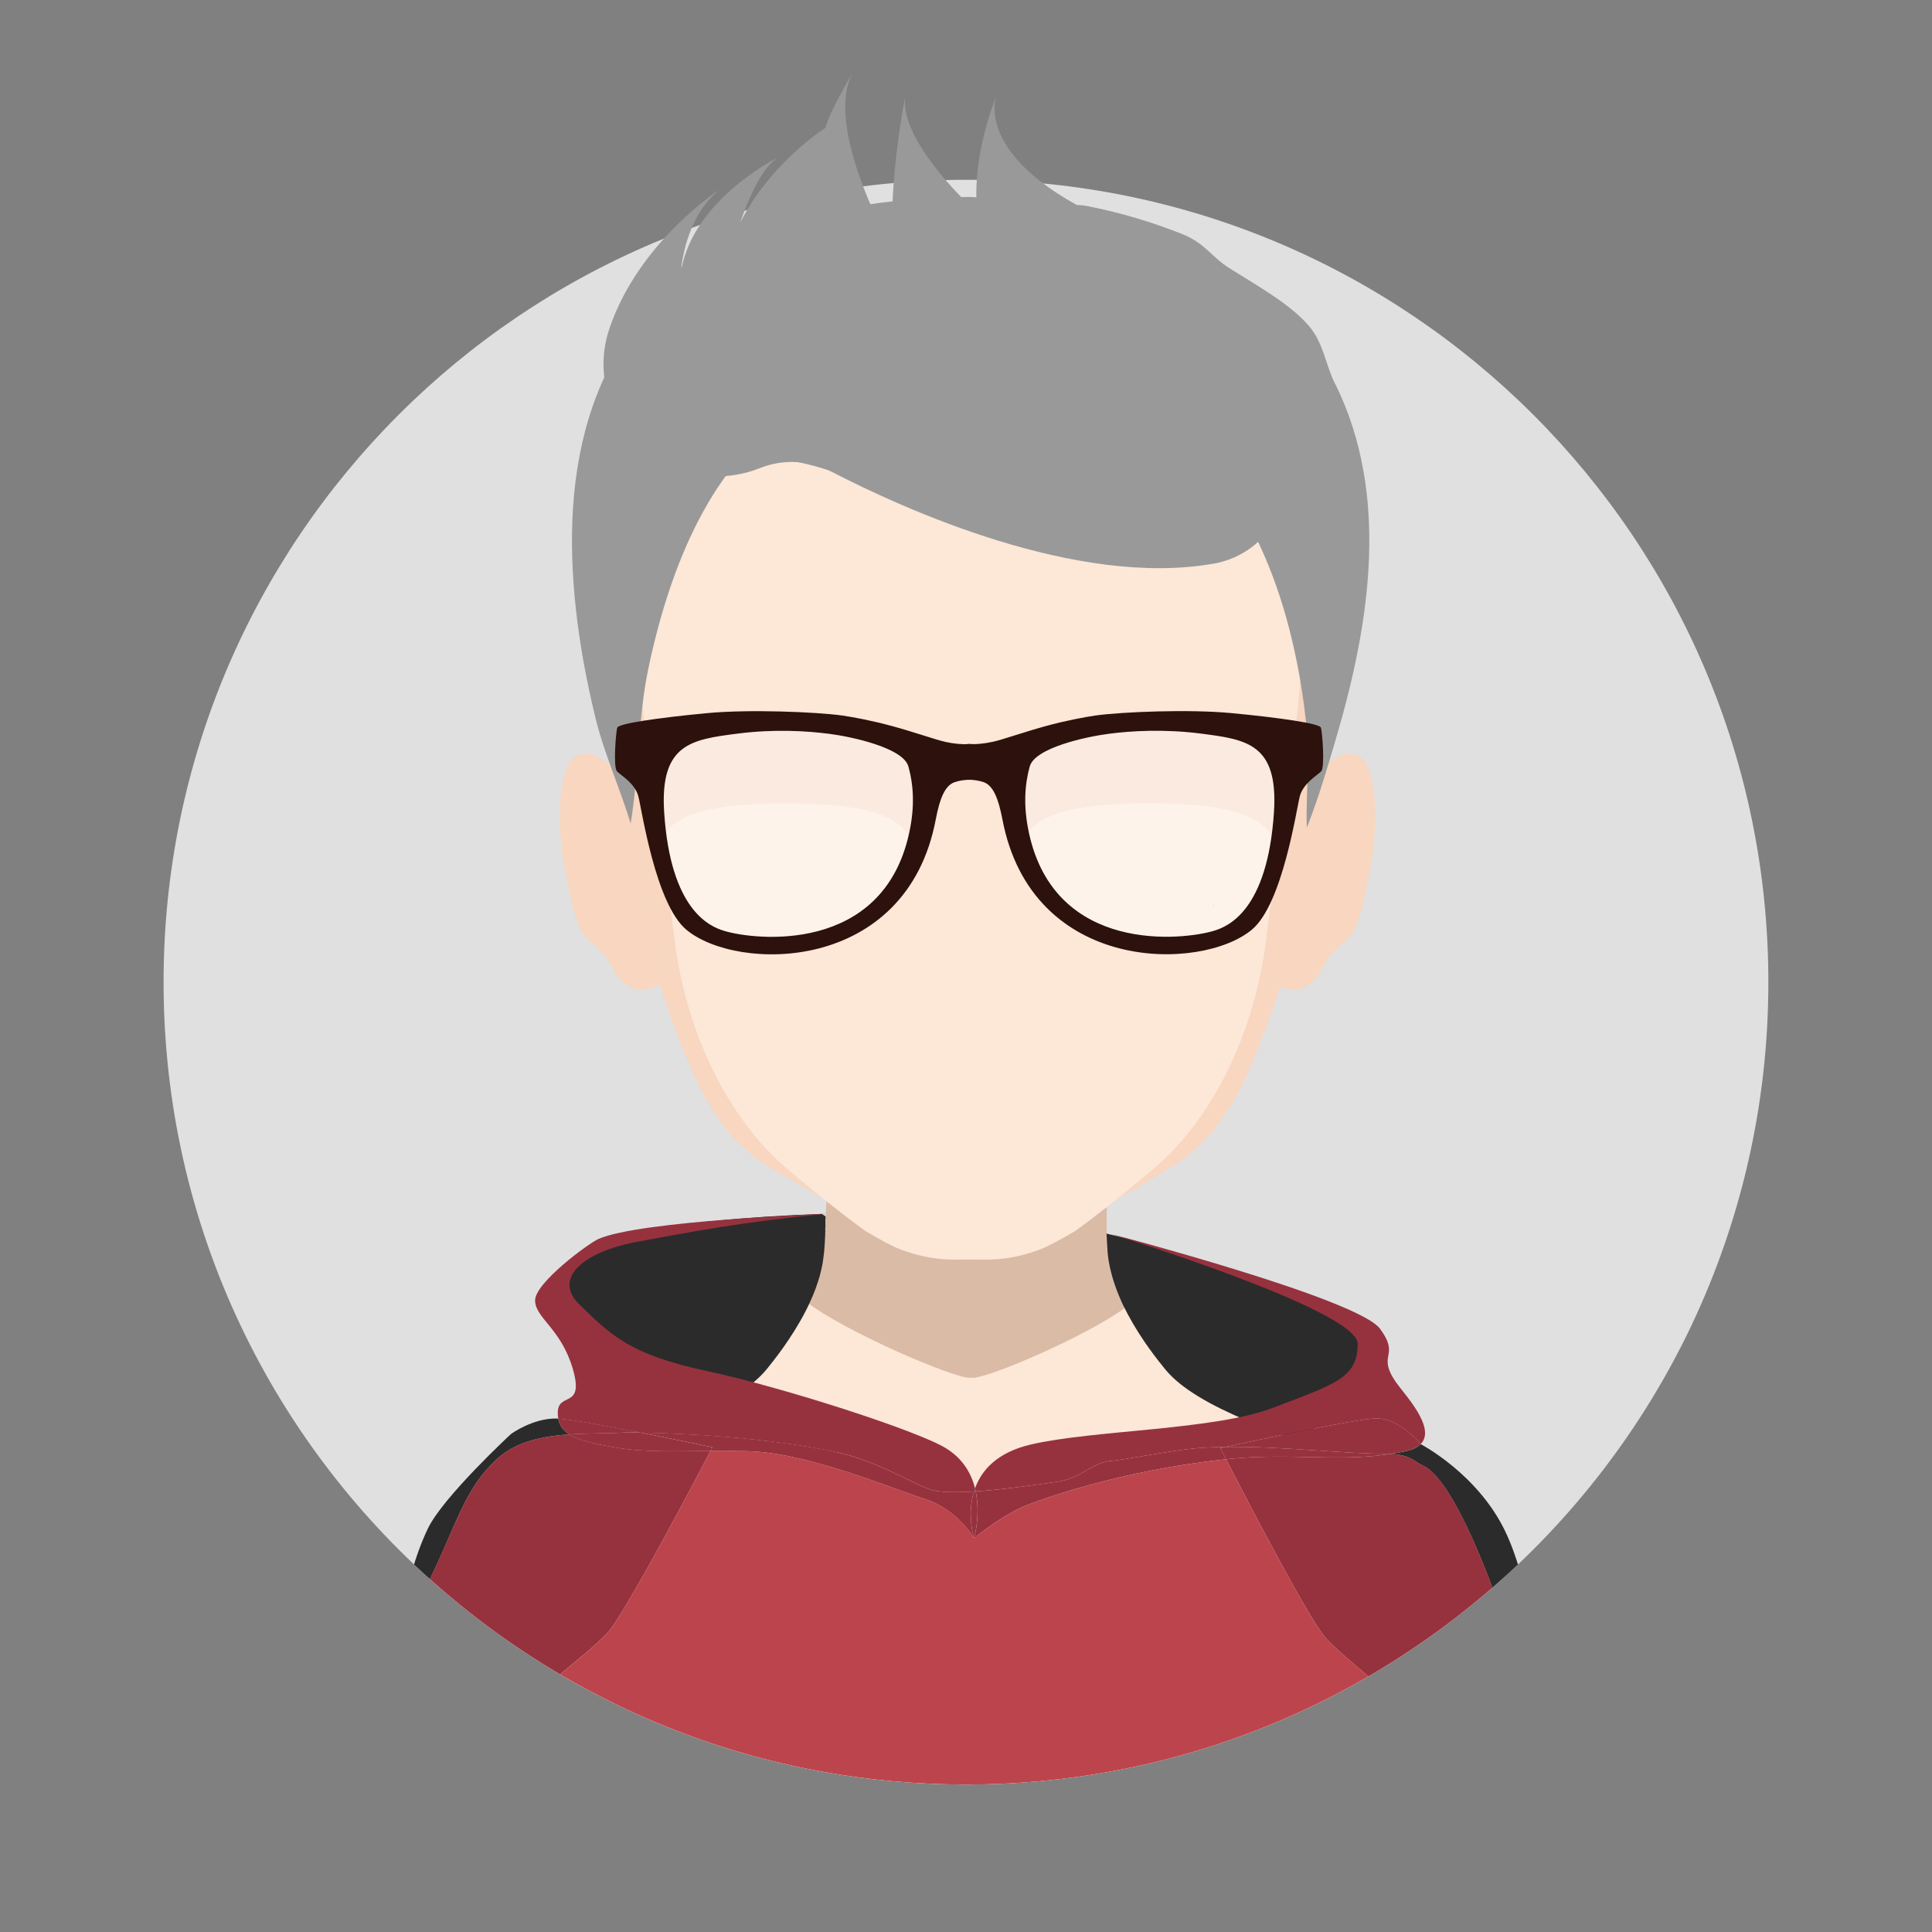 <?xml version="1.0" encoding="UTF-8"?><svg id="a" xmlns="http://www.w3.org/2000/svg" xmlns:xlink="http://www.w3.org/1999/xlink" viewBox="0 0 300 300"><rect x="0" y="0" width="300" height="300" fill="#808080" stroke="none"/><defs><style>.d{fill:none;}.e{fill:#f8d6bf;}.f{fill:#fde7d7;}.g{fill:#999;}.h{fill:#bc444d;}.i{fill:#dabba6;}.j{fill:#e0e0e0;}.k{fill:#3d5493;}.l{fill:#96323e;}.m{fill:#2b2b2b;}.n{fill:#49341b;}.o{fill:#2c110c;}.p{clip-path:url(#c);}.q{fill:#fff;opacity:.5;}.r{fill:#f2f2f2;opacity:.3;}</style><clipPath id="c"><path class="d" d="M150,27.92c-68.82,0-124.6,55.78-124.6,124.59,0,38.11,17.12,72.22,44.08,95.07,.02,.02,.04,.03,.06,.05,10.85,9.19,23.3,16.56,36.87,21.63,13.57,5.07,28.26,7.84,43.59,7.84,30.67,0,58.74-11.09,80.45-29.46,0,0,.02-.02,.03-.02,13.49-11.43,24.51-25.67,32.17-41.81,7.65-16.16,11.94-34.22,11.94-53.3,0-68.81-55.78-124.59-124.59-124.59Z"/></clipPath></defs><g id="b"><path class="j" d="M150,27.92c-68.82,0-124.6,55.78-124.6,124.59,0,38.11,17.12,72.22,44.08,95.07,.02,.02,.04,.03,.06,.05,10.85,9.19,23.3,16.56,36.87,21.63,13.57,5.07,28.26,7.84,43.59,7.84,30.67,0,58.74-11.09,80.45-29.46,0,0,.02-.02,.03-.02,13.49-11.43,24.51-25.67,32.17-41.81,7.65-16.16,11.94-34.22,11.94-53.3,0-68.81-55.78-124.59-124.59-124.59Z"/><g class="p"><g><g><path class="f" d="M193.66,219.03c-5.53-2.33-10.19-4.91-12.67-7.93-1.1-1.34-3.71-4.57-5.84-8.58,.03,.06,.06,.12,.09,.17-6.06,4.6-21.59,11.24-24.13,11.24h-.58c-2.55,0-19.49-7.2-25.42-11.89,.04-.08,.08-.17,.12-.25-2.19,4.34-5.04,7.88-6.21,9.31-2.38,2.89-6.74,5.37-11.96,7.63-14.36,6.23-35.12,10.78-38.27,17.7-.42,.93-1.35,4.17-2.45,8.39,1.03,.94,2.08,1.86,3.14,2.77,.02,.02,.04,.03,.06,.05,10.85,9.19,23.3,16.56,36.87,21.63,13.57,5.07,28.26,7.84,43.6,7.84,30.67,0,58.74-11.09,80.45-29.46,0,0,.02-.02,.03-.02,1.08-.91,2.13-1.85,3.18-2.8-1.11-4.22-2.03-7.47-2.46-8.39-3.1-6.81-23.23-11.32-37.55-17.39Z"/><path class="i" d="M150.52,213.93h.58c2.54,0,18.07-6.63,24.13-11.24-.03-.06-.06-.12-.09-.17-.14-.26-.27-.53-.41-.8-.1-.2-.2-.39-.3-.59-.24-.51-.48-1.03-.7-1.56v-.04c-.23-.52-.43-1.05-.61-1.59-.01-.04-.02-.07-.03-.11-.18-.53-.34-1.06-.48-1.59h0c-.03-.1-.06-.2-.08-.29-.23-.79-.39-1.61-.5-2.47-.01-.05-.01-.1-.02-.16-.01-.14-.03-.28-.05-.43-.02-.24-.03-.49-.05-.75-.02-.45-.08-.88-.08-1.32-.01-.2,.06-4.49,.05-4.69-7.15,4.6-18.25,6.8-20.41,6.8l-2.72-2.72c-2.19,0-13.09,.73-20.41-4.08,.02,.16-.17,3.53-.19,3.69,0,.34-.02,.66-.05,1,0,.44-.06,.87-.08,1.32-.01,.27-.02,.52-.05,.77,0,.1-.03,.21-.04,.31-.04,.4-.1,.79-.16,1.18-.01,.06-.01,.12-.03,.18,0,.04-.02,.07-.02,.11-.11,.61-.25,1.21-.42,1.82v.02c-.18,.63-.38,1.25-.61,1.87-.02,.05-.04,.09-.06,.14-.2,.53-.41,1.05-.63,1.56-.06,.14-.12,.28-.19,.42-.2,.43-.4,.86-.61,1.27-.04,.08-.08,.17-.12,.25,5.93,4.68,22.87,11.89,25.42,11.89Z"/><path class="e" d="M121.7,181.04c-7.56-6.64-14.58-18.41-16.85-34.21-.2-1.82-2.83-21.82-3.33-24.3-1.8-10.96-7.6-48.07,8.6-70.74,3.18-4.38,7.11-7.92,11.77-10.66,.74-.43,1.51-.83,2.28-1.22-.71,.24-1.43,.49-2.11,.75-31.17,12-29.69,43.25-26.77,68.45,.49,4.23,1,8.27,1.42,12.05,0,.07,.02,.14,.02,.22,1.49,2.26,2.32,4.55,2.32,4.55l4.29,26.29c-.31,.23-.6,.44-.89,.61,.36,1.17,.73,2.33,1.14,3.46,4.51,12.85,7.66,18.76,13.99,23.71,1.87,1.47,10.42,6,14.85,8.86,0-.3-4.23-2.14-4.23-2.44-2.72-2.17-5.21-4.25-6.5-5.38Z"/><path class="e" d="M191.22,51.79c16.21,22.68,10.4,59.78,8.6,70.74-.5,2.48-3.13,22.48-3.33,24.3-2.28,15.8-9.3,27.57-16.85,34.21-1.5,1.31-4.62,3.9-7.83,6.42,0,.23-2.65,1.16-2.64,1.39,4.87-3.1,12.53-7.25,14.59-8.86,6.33-4.95,9.48-10.86,13.99-23.71,.36-.99,.69-2.01,1.01-3.04-.19-.09-.37-.18-.57-.29-.35-.21-.69-.46-1.06-.74l4.3-26.29s1.22-3.34,3.34-5.94c.39-3.44,.85-7.07,1.29-10.87,2.92-25.2,4.4-56.45-26.77-68.45-.68-.26-1.4-.51-2.11-.75,.77,.39,1.54,.79,2.28,1.22,4.65,2.74,8.59,6.29,11.77,10.66Z"/><path class="f" d="M191.22,51.79c-3.18-4.38-7.11-7.92-11.77-10.66-.74-.43-1.51-.83-2.28-1.22-7.36-3.74-16.26-5.63-26.5-5.65-10.24,.01-19.15,1.9-26.5,5.65-.77,.39-1.54,.79-2.28,1.22-4.65,2.74-8.59,6.29-11.77,10.66-16.21,22.68-10.4,59.78-8.6,70.74,.5,2.48,3.13,22.48,3.33,24.3,2.28,15.8,9.3,27.57,16.85,34.21,1.29,1.13,3.79,3.21,6.5,5.38,2.08,1.66,4.28,3.36,6.17,4.73,2.34,1.38,4.35,2.47,5.55,2.9,5.04,1.85,8.29,1.53,10.53,1.53h.43c2.24,0,5.49,.32,10.53-1.53,1.19-.44,3.2-1.52,5.55-2.9,1.5-1.08,3.18-2.37,4.85-3.68,3.2-2.52,6.33-5.11,7.83-6.42,7.56-6.64,14.58-18.41,16.85-34.21,.2-1.82,2.83-21.82,3.33-24.3,1.8-10.96,7.6-48.07-8.6-70.74Z"/><g><path class="e" d="M209.53,117.01c-1.68,.09-3.14,1.11-4.34,2.45-.15,.16-.29,.33-.43,.51-2.12,2.6-3.34,5.94-3.34,5.94l-4.3,26.29c.37,.28,.71,.53,1.06,.74,.19,.11,.38,.21,.57,.29,3.09,1.41,5.13-.84,5.65-1.3,.58-.56,1.33-3.38,4.04-5.36,2.69-1.98,3.28-6.64,4.32-11.71,1.05-5.09,1.79-18.14-3.22-17.85Z"/><path class="e" d="M96.73,121.37c-.44-.66-.92-1.32-1.47-1.92-1.21-1.32-2.68-2.35-4.34-2.44-5.01-.29-4.27,12.76-3.23,17.85,1.04,5.07,1.63,9.74,4.34,11.71,2.69,1.98,3.43,4.8,4.04,5.36,.55,.5,2.8,2.99,6.2,.99,.06-.03,.12-.07,.17-.11,.29-.17,.58-.38,.89-.61l-4.29-26.29s-.83-2.29-2.32-4.55Z"/></g></g><g><path class="m" d="M128.17,189.23c0,.27,0,.52-.01,.79,0,.07,.01,.15,.01,.2,0,.22,0,.42-.03,.65,.01,.01,0,.03,0,.04,.03,.16,.03,.31,0,.48,0,.34-.01,.65-.04,.99,0,.45-.05,.87-.08,1.32-.01,.37-.05,.72-.1,1.09-.04,.39-.1,.79-.16,1.18l-.04,.29c-.12,.61-.26,1.21-.42,1.82h0c-.18,.64-.38,1.27-.61,1.88-.01,.05-.03,.1-.05,.15-.19,.52-.41,1.05-.63,1.55-.07,.15-.12,.29-.19,.42-.19,.44-.39,.86-.61,1.28l-.12,.24c-2.18,4.23-4.94,7.66-6.08,9.06-2.27,2.76-6.37,5.16-11.29,7.35-12.53-7.32-21.17-15.6-21.17-20.2,0-7.58,17.71-10.46,41.04-11.32,.2,.12,.39,.26,.6,.38,0,.11,0,.23-.01,.35Z"/><path class="m" d="M201.05,223.47c-2.56-.93-5.06-1.88-7.41-2.87-5.52-2.33-10.19-4.91-12.67-7.93-1.1-1.35-3.71-4.57-5.84-8.58-.15-.26-.27-.53-.41-.8-.1-.19-.2-.38-.3-.58-.24-.5-.48-1.03-.69-1.56-.01,0-.01-.01-.01-.03-.22-.53-.42-1.06-.6-1.59-.01-.03-.03-.07-.04-.11-.18-.52-.34-1.05-.48-1.59-.37-1.36-.61-2.73-.65-4.11-.03-.45-.08-.87-.08-1.32-.01-.22-.04-.41-.04-.63v-.1s0-.08-.01-.12h0c22.99,5.44,42.7,15.78,43.1,17.25,1.1,4.18-4.49,9.77-13.86,14.68Z"/><g><path class="m" d="M69.73,238.64c2.33-5.33,3.88-8.84,7.56-12.19,2.91-2.64,7.06-3.44,11.1-3.72-.96-.61-1.51-1.38-1.7-2.45-.06,0-.13,0-.18-.01-3.7-.12-7.15,2.39-7.15,2.39,0,0-10.53,9.73-12.92,14.69-1,2.1-1.83,4.39-2.51,6.8,.78,.74,1.57,1.48,2.36,2.2,.25-.6,.49-1.2,.77-1.78,1.06-2.21,1.91-4.17,2.68-5.93Z"/><path class="l" d="M94.22,253.69c2.69-2.82,14.13-24.6,16.11-28.39-5.99,.03-10.33,.24-15.03-.58-3.26-.57-5.52-1.1-6.92-1.99-4.04,.28-8.19,1.08-11.1,3.72-3.68,3.35-5.22,6.86-7.56,12.19-.77,1.76-1.62,3.71-2.68,5.93-.28,.58-.52,1.18-.77,1.78,1.04,.95,2.1,1.89,3.18,2.8,.02,.02,.04,.03,.06,.05,5.11,4.32,10.58,8.23,16.35,11.7,3.57-2.93,6.98-5.75,8.35-7.21Z"/><path class="m" d="M220.64,224.25l-.02-.02c-.47,.48-1.2,.86-2.28,1.1-.82,.18-1.63,.32-2.43,.45,3.12,.1,3.87,1.3,4.97,1.77,3.91,1.6,8.63,12.91,11.3,20.15,1.32-1.16,2.62-2.35,3.89-3.57-.65-2.27-1.42-4.43-2.36-6.39-4.29-8.91-13.08-13.48-13.08-13.48Z"/><path class="l" d="M220.89,227.54c-1.1-.47-1.85-1.67-4.97-1.77-8.09,1.25-15.48-.16-24.74,.74-.27,.03-.52,.06-.79,.09,3.05,5.94,13.01,25.15,15.55,27.85,1.26,1.38,4.31,3.99,7.63,6.77,5.96-3.55,11.61-7.56,16.87-12.02,0,0,.02-.02,.03-.02,.58-.49,1.15-1,1.72-1.5-2.67-7.23-7.39-18.55-11.3-20.15Z"/><path class="k" d="M151.51,231.58c-.03-.16-.07-.31-.11-.47-.06,.16-.11,.32-.16,.48,.09,0,.18,0,.27-.02Z"/><path class="l" d="M164.13,230.09c3.82-.53,5.43-3.02,8.4-3.24,1.89-.14,9.08-1.57,12.85-1.93,1.58-.15,3.24-.22,4.95-.25,3.87-.84,20.01-4.3,23.28-4.42,3.61-.09,6.82,3.75,7.01,3.97,2.45-2.52-2.58-7.75-3.83-9.55-3.12-4.49,.73-3.93-2.49-8.33-3.46-4.71-41.83-14.74-41.83-14.74,0,0,38.35,11.78,38.35,17.06s-3.38,6.22-13.12,9.93c-9.16,3.51-27.78,3.43-37.63,5.71-5.27,1.23-7.66,4.01-8.67,6.81,.04,.16,.07,.31,.11,.47,3.83-.25,8.28-.87,12.62-1.49Z"/><path class="l" d="M129.88,225.48c6.95,1.49,13.01,5.69,15.44,6.03,.86,.13,1.89,.19,3.08,.19,.89,0,1.85-.04,2.85-.1,.05-.16,.1-.32,.16-.48-.57-2.26-1.84-4.56-4.46-6.2-4.27-2.69-25.33-9.5-37.21-12.03-11.87-2.54-14.85-5.52-19.79-10.35-4.04-3.92,.34-8.1,8.97-9.71,8.48-1.58,16.62-3.13,29.43-4.35,0,0-28.97,1.05-35.43,3.91-1.55,.69-9.83,6.79-9.83,9.53s4.01,4.32,5.86,10.65c1.84,6.34-2.34,3.45-2.34,6.82,0,.33,.03,.63,.08,.91,1.97,.11,7.53,1.13,12.8,2.17,6.08,.1,19.4,.68,30.39,3.03Z"/><path class="l" d="M151.24,231.6c-.99,.06-1.96,.1-2.85,.1-1.18,0-2.22-.06-3.08-.19-2.43-.34-8.49-4.53-15.44-6.03-10.99-2.35-24.31-2.93-30.39-3.03,5.74,1.13,11.14,2.28,11.14,2.28,0,0-.11,.21-.3,.57,1.76-.01,3.65,0,5.74,.04,9.23,.2,22.17,5.7,27.44,7.39,5.28,1.69,7.74,6.12,7.74,6.12,0,0-1.13-3.57,0-7.25Z"/><path class="l" d="M151.51,231.58c-.09,0-.18,0-.27,.02-1.12,3.68,0,7.25,0,7.25,0,0,1.05-3.51,.26-7.27Z"/><path class="l" d="M190.33,224.67c-1.71,.02-3.37,.1-4.95,.25-3.77,.36-10.96,1.79-12.85,1.93-2.98,.23-4.58,2.71-8.4,3.24-4.35,.62-8.79,1.25-12.62,1.49,.79,3.76-.26,7.27-.26,7.27,0,0,4.01-3.35,7.87-4.99,2.32-.98,15.11-5.6,31.26-7.26-.57-1.1-.89-1.75-.89-1.75,0,0,.3-.07,.84-.18Z"/><path class="l" d="M88.38,222.74c1.6-.11,3.18-.14,4.66-.17,1.39-.03,2.71-.04,3.92-.13,.17,0,.35-.01,.57-.01,.52,0,1.19,0,1.96,.02-5.27-1.04-10.83-2.06-12.8-2.17,.19,1.07,.74,1.85,1.7,2.45Z"/><path class="l" d="M99.49,222.45c-.77-.01-1.44-.02-1.96-.02-.22,0-.4,0-.57,.01-1.21,.09-2.54,.1-3.92,.13-1.48,.03-3.06,.06-4.66,.17,1.4,.89,3.66,1.42,6.92,1.99,4.69,.82,9.04,.61,15.03,.58,.19-.36,.3-.57,.3-.57,0,0-5.39-1.15-11.14-2.28Z"/><path class="l" d="M213.61,220.25c-3.27,.12-19.41,3.58-23.28,4.42,8.53-.12,18.22,1.08,25.19,1.08,.14,0,.26,.01,.39,.02,.8-.12,1.61-.27,2.43-.45,1.08-.24,1.81-.62,2.28-1.1-.19-.23-3.4-4.06-7.01-3.97Z"/><path class="l" d="M190.33,224.67c-.53,.12-.84,.18-.84,.18,0,0,.33,.65,.89,1.75,.26-.03,.52-.06,.79-.09,9.26-.9,16.65,.51,24.74-.74-.14,0-.25-.02-.39-.02-6.97,0-16.66-1.2-25.19-1.08Z"/><path class="h" d="M205.94,254.45c-2.54-2.7-12.5-21.91-15.55-27.85-16.15,1.66-28.95,6.28-31.26,7.26-3.87,1.64-7.88,4.99-7.88,4.99,0,0-2.46-4.43-7.74-6.12-5.27-1.69-18.2-7.19-27.44-7.39-2.09-.05-3.99-.05-5.74-.04-1.98,3.79-13.42,25.57-16.11,28.39-1.37,1.45-4.78,4.28-8.35,7.21,6.48,3.9,13.34,7.24,20.52,9.93,.83,.31,1.69,.59,2.53,.88l5.85,1.88c11.17,3.29,22.98,5.08,35.22,5.08,23.23,0,44.97-6.37,63.58-17.45-3.31-2.78-6.37-5.39-7.63-6.77Z"/></g></g></g></g><g><path class="g" d="M207.3,59.59c-1.51-3.03-1.72-6.19-4.01-8.93-2.87-3.41-8.07-6.29-12.41-9.03-2.88-1.82-3.7-3.84-7.32-5.29-4.39-1.74-9.34-3.31-14.94-4.38-1.51-.29-5.52-.05-7.1-.28-3.38-.49-6.97-.86-10.77-1.1-5.84,.05-11.17,.46-16.05,1.19-3.16,.48-6.68-.41-9.47,.34-4.6,1.23-8.16,4.32-11.79,6.22-3.32,1.73-7.94,2.68-10.51,4.88-3.22,2.77-4.19,6.92-6.34,10.32-1.9,3-3.42,6.23-4.59,9.63-3.46,10.05-3.72,20.99-2.57,31.47,.63,5.75,1.71,11.45,3.09,17.07,1.32,5.37,3.82,10.86,5.41,16.18,1.32-8.08,1.08-16.13,2.76-24.14h0c.52-2.48,1.13-5.02,1.85-7.57,1.08-3.82,2.4-7.67,4.01-11.36,1.62-3.69,3.53-7.23,5.81-10.44,1.71-2.42,4.43-3.23,7.67-3.12l.3,.05v-.03c4.26,.23,9.38,1.99,14.34,3.84,.02,0,.04,.02,.06,.03,.6,.3,1.09,.5,1.43,.6,.34,.12,.52,.18,.52,.18l.02-.06c1.77,.67,3.51,1.32,5.15,1.88,.27,.13,.42,.21,.42,.21l.03-.05c1.87,.63,3.61,1.14,5.17,1.42,.17,.12,.34,.22,.46,.3,.35,.1,.54,.15,.54,.15l.02-.12s-.16-.08-.46-.22l-.03-.03c.61,.09,1.19,.15,1.72,.16,.06,0,.12,0,.18,0-.22,.06-.35,.09-.35,.09v.12s.62-.03,1.73-.13c.51-.06,1.1-.26,1.78-.44,6.59-1.3,16.05-5.77,23.87-7.46l.02,.05,.27-.12c5.03-1.04,9.34-.9,11.7,2.07,6.05,7.58,9.6,16.86,11.66,25.46,1.13,4.69,1.9,9.46,2.35,14.27,.16,1.63,.19,3.27,.17,4.92-.04,3.38-.3,6.78-.18,10.14,1.82-4.63,3.18-9.24,4.58-14.02,5.2-17.7,8.37-37.65-.18-54.93Z"/><path class="g" d="M188.45,87.53c4.33-.77,8.07-3.53,9.97-7.5,1.82-3.82,3.29-9.23,1.69-15.35-3.14-11.99-6.09-20.64-27.71-30.27-21.62-9.63-17.69-19.46-17.69-19.46,0,0-3.93,9.24-2.95,18.08,0,0-12.18-10.81-11.2-18.08,0,0-3.34,17.1-1.38,24.96,0,0-11.99-20.64-6.49-29.09,0,0-3.93,6.49-4.52,9.04,0,0-15.33,9.63-16.31,25.74,0,0,3.76-18.13,9.04-21.22,0,0-15.53,7.66-15.33,20.44,0,0-.33-9.99,6.09-15.33,0,0-12.37,7.99-16.98,21.38-4.86,14.11,9.46,27.32,23.33,21.81h0c3.59-1.43,7.63-1.24,11.06,.54,11.19,5.79,38.15,18.07,59.37,14.3Z"/></g><g><path class="r" d="M142.44,128.47c0,1.2-.17,2.38-.49,3.55-.95-4.5-4.96-7.27-20.18-7.27-13.27,0-17.84,2.36-19.3,6.04-.03-.43-.03-.87-.03-1.32,0-9.23-4-16.74,19.67-16.74s20.33,6.5,20.33,15.74Z"/><path class="r" d="M198.68,129.47c0,1.29-.05,2.55-.16,3.78-.49-5.08-3.85-8.5-19.87-8.5-13.68,0-18.31,2.25-19.79,5.98-.14-.75-.2-1.5-.2-2.25,0-9.23-2.96-15.74,20.33-15.74s19.68,7.5,19.68,16.74Z"/><path class="q" d="M141.95,132.02c-2.12,7.91-11.04,14.88-21.15,14.88-15.37,0-18.1-7.41-18.32-16.09v-.02c1.46-3.68,6.03-6.04,19.3-6.04,15.22,0,19.22,2.77,20.18,7.27Z"/><path class="q" d="M198.52,133.24v.03c-.74,7.58-4.3,13.62-18.19,13.62-10.63,0-20.01-7.75-21.46-16.17,1.47-3.73,6.1-5.98,19.79-5.98,16.02,0,19.38,3.42,19.87,8.5Z"/><g><path class="d" d="M128.47,113.94c-3.45-.45-8.54-.76-14.28-.03-7.06,.91-12.05,1.55-11.36,12.2,.99,15.32,7.16,17.76,9.27,18.41,4.8,1.48,24.66,3.68,28.77-15.16,.9-4.11,.69-7.42-.11-10.34-.8-2.92-8.84-4.64-12.29-5.08Z"/><path class="o" d="M146.73,115.18c-1.4-.3-4.73-1.49-8.15-2.42-3.01-.83-6.09-1.41-7.77-1.65-4.11-.57-14.55-.99-21.05-.37-7.71,.73-13.6,1.61-13.9,2.23-.21,.45-.68,6.19-.05,6.81,.62,.63,2.79,1.85,3.32,3.89,.53,2.04,2.66,16.68,7.43,20.68,7.84,6.6,34.21,6.89,38.75-17.14,.62-3.28,1.44-5.2,2.86-5.73,.63-.24,1.6-.42,2.55-.39v-5.55c-1.29,.07-2.46-.02-4-.35Zm-5.56,14.19c-4.11,18.84-23.96,16.65-28.77,15.16-2.11-.65-8.28-3.1-9.27-18.41-.69-10.65,4.3-11.29,11.36-12.2,5.73-.74,10.82-.42,14.28,.03,3.45,.44,11.49,2.16,12.29,5.08,.8,2.92,1.01,6.23,.11,10.34Z"/></g><g><path class="d" d="M172.39,113.94c3.45-.45,8.55-.76,14.28-.03,7.06,.91,12.05,1.55,11.35,12.2-.99,15.32-7.16,17.76-9.26,18.41-4.8,1.48-24.67,3.68-28.77-15.16-.89-4.11-.68-7.42,.11-10.34,.8-2.92,8.84-4.64,12.29-5.08Z"/><path class="o" d="M150.23,115.53v5.55c.96-.03,1.91,.16,2.56,.39,1.41,.53,2.23,2.45,2.86,5.73,4.54,24.03,30.9,23.73,38.76,17.14,4.76-4,6.89-18.64,7.42-20.68,.53-2.04,2.71-3.26,3.32-3.89,.62-.62,.16-6.37-.06-6.81-.29-.62-6.2-1.5-13.89-2.23-6.5-.62-16.94-.2-21.06,.37-1.68,.24-4.76,.82-7.77,1.65-3.41,.94-6.75,2.12-8.14,2.42-1.55,.34-2.72,.43-4,.35Zm9.67,3.49c.8-2.92,8.84-4.64,12.29-5.08,3.44-.45,8.54-.76,14.28-.03,7.06,.91,12.05,1.55,11.35,12.2-1,15.32-7.17,17.76-9.28,18.41-4.8,1.48-24.67,3.68-28.76-15.16-.89-4.11-.68-7.42,.11-10.34Z"/></g><path class="n" d="M188.49,140.53s.03-.05,.04-.07c-.3,.36-.37,.43-.04,.07Z"/></g></g></svg>